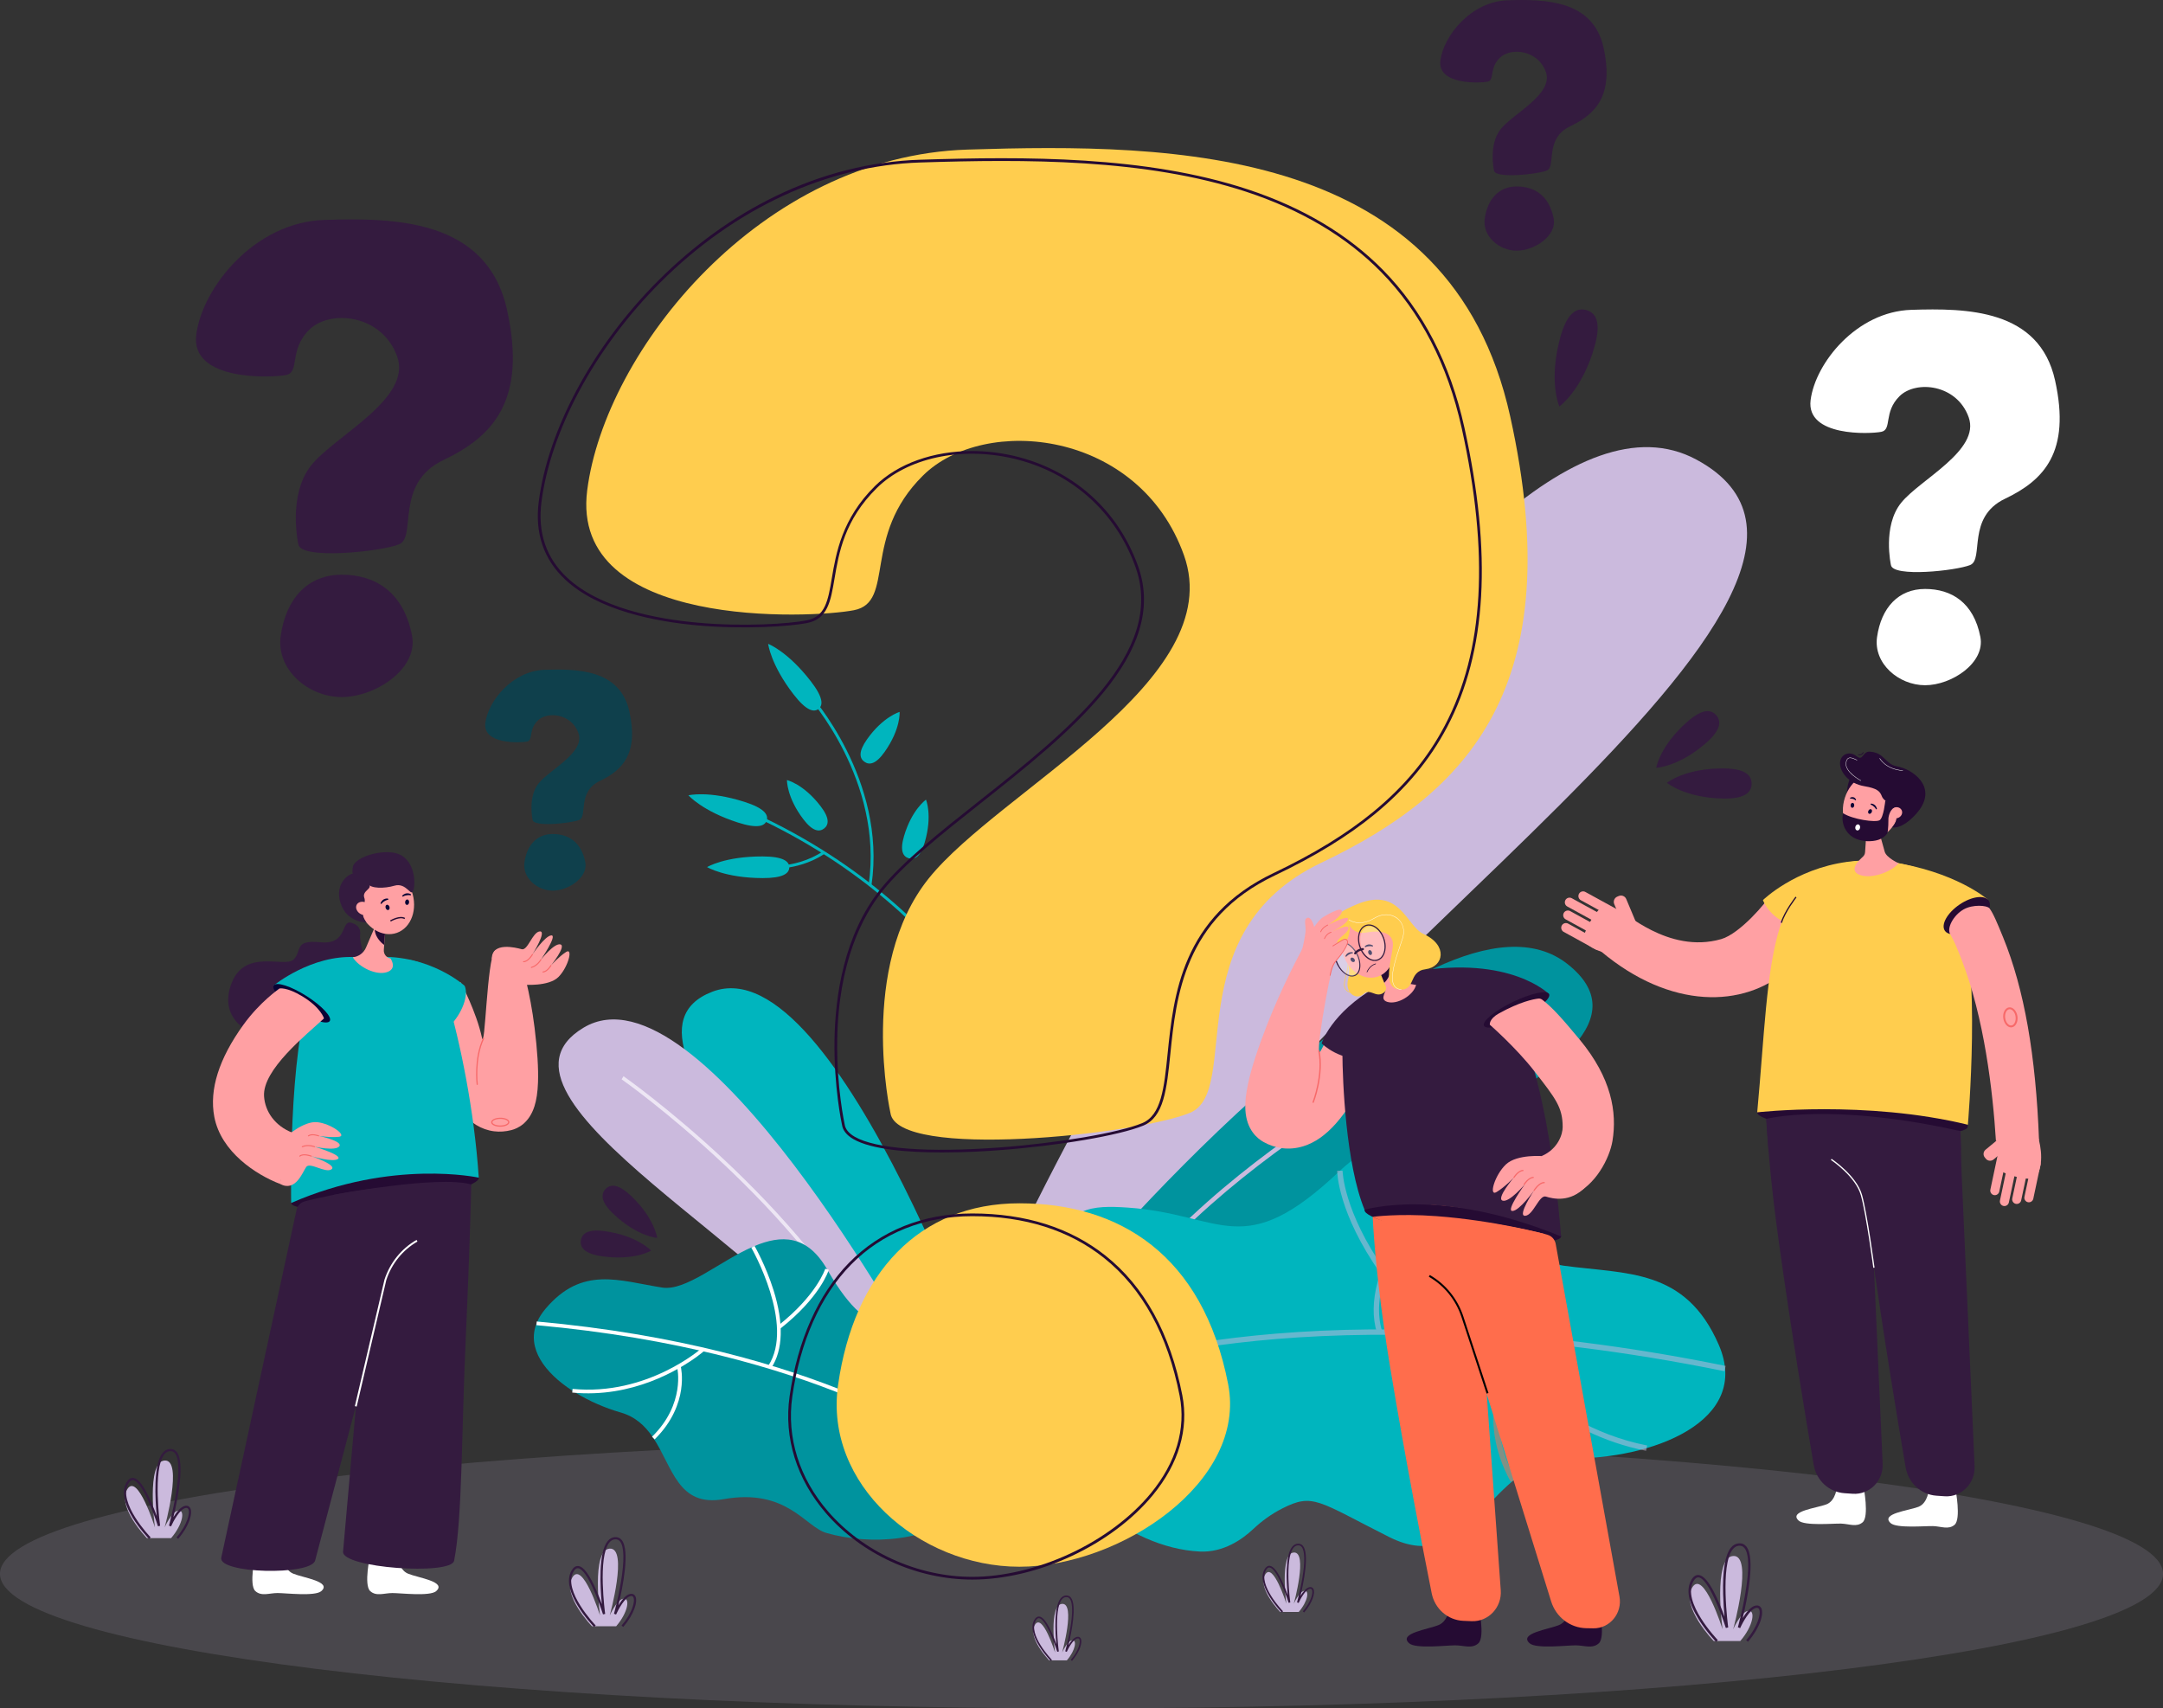 <svg width="371" height="293" viewBox="0 0 371 293" fill="none" xmlns="http://www.w3.org/2000/svg">
<rect x="0" y="0" width="371" height="293" fill="#333333" stroke="none"/>
<g clip-path="url(#clip0_12381_3677)">
<path opacity="0.15" d="M185.502 293C287.952 293 371.004 282.673 371.004 269.934C371.004 257.195 287.952 246.868 185.502 246.868C83.052 246.868 0 257.195 0 269.934C0 282.673 83.052 293 185.502 293Z" fill="#CBBADD"/>
<path d="M176.118 209.522C176.118 209.522 250.422 57.054 290.946 78.814C331.474 100.575 218.567 169.926 198.34 214.999L176.118 209.522Z" fill="#CBBADD"/>
<path d="M185.558 218.603C185.558 218.603 245.887 147.172 268.872 165.352C291.857 183.529 215.531 203.671 198.772 225.056L185.558 218.603Z" fill="#00939E"/>
<path d="M192.919 222.278C204.227 207.296 221.556 195.041 234.102 187.401C247.702 179.115 258.764 174.319 258.873 174.27L258.577 173.583C258.468 173.631 247.358 178.448 233.711 186.758C221.109 194.433 203.699 206.751 192.321 221.826L192.919 222.278Z" fill="#CBBADD"/>
<path d="M269.217 250.143C255.12 249.997 252.728 270.886 238.276 263.617C226.054 257.464 225.235 256.015 219.906 258.735C218.077 259.665 216.41 260.877 214.915 262.284C213.125 263.968 209.868 266.309 205.781 266.107C180.799 264.857 156.028 221.767 185.544 207.859C187.675 206.855 190.432 206.911 193.454 207.116C209.837 208.248 213.114 216.648 229.821 200.802C246.531 184.952 257.367 215.603 268.193 217.079C279.019 218.555 289.092 217.496 294.804 230.647C300.512 243.802 283.313 250.299 269.217 250.143Z" fill="#00B5BE"/>
<g opacity="0.5">
<path d="M187.319 235.502L186.985 234.634C187.365 234.484 225.938 220.024 295.978 234.272L295.796 235.182C226.015 220.989 187.699 235.356 187.319 235.502Z" fill="#CBBADD"/>
<path d="M236.788 218.419C229.479 208.036 229.356 201.087 229.353 200.799L230.281 200.792C230.281 200.861 230.425 207.765 237.548 217.885L236.788 218.419Z" fill="#CBBADD"/>
<path d="M236.163 228.556C234.615 223.406 236.353 216.891 241.182 209.713C244.797 204.337 248.926 200.417 248.969 200.378L249.605 201.056C249.443 201.208 233.493 216.45 237.049 228.289L236.163 228.556Z" fill="#CBBADD"/>
<path d="M254.856 231.161C253.97 229.994 253.516 229.265 253.495 229.23L254.286 228.744C254.381 228.9 263.997 244.281 282.519 247.917L282.339 248.827C267.416 245.899 258.155 235.505 254.856 231.161Z" fill="#CBBADD"/>
<path d="M259.136 254.171C256.002 248.521 255.872 243.559 256.312 240.391C256.79 236.943 258.007 234.856 258.056 234.766L258.855 235.238C258.809 235.318 254.212 243.375 259.949 253.72L259.136 254.171Z" fill="#FF6D4C"/>
</g>
<path d="M267.662 57.724C268.819 53.588 270.476 52.727 272.094 53.182C273.712 53.637 274.679 55.234 273.518 59.371C271.408 66.903 267.462 69.719 267.462 69.719C267.462 69.719 265.52 65.365 267.662 57.724Z" fill="#341B3F"/>
<path d="M295.754 131.795C299.387 131.837 300.453 133.007 300.439 134.434C300.421 135.862 299.327 137.004 295.694 136.962C289.075 136.883 285.909 134.261 285.909 134.261C285.909 134.261 289.039 131.715 295.754 131.795Z" fill="#341B3F"/>
<path d="M289.437 123.766C292.012 121.512 293.489 121.661 294.372 122.672C295.255 123.683 295.202 125.172 292.627 127.426C287.939 131.531 284.077 131.684 284.077 131.684C284.077 131.684 284.679 127.93 289.437 123.766Z" fill="#341B3F"/>
<path d="M151.737 128.954C150.228 131.093 149.103 131.25 148.265 130.656C147.428 130.062 147.2 128.947 148.709 126.808C151.456 122.912 154.301 122.102 154.301 122.102C154.301 122.102 154.526 125.002 151.737 128.954Z" fill="#00B5BE"/>
<path d="M158.613 144.467C157.878 146.981 156.862 147.492 155.877 147.204C154.896 146.915 154.315 145.933 155.054 143.418C156.397 138.841 158.824 137.153 158.824 137.153C158.824 137.153 159.974 139.82 158.613 144.467Z" fill="#00B5BE"/>
<path d="M175.822 185.143L175.355 185.307C175.33 185.234 172.745 177.99 165.781 168.818C159.359 160.355 147.791 148.471 129.153 139.918L129.361 139.466C148.1 148.065 159.731 160.021 166.189 168.533C173.195 177.771 175.798 185.07 175.822 185.143Z" fill="#00B5BE"/>
<path d="M149.482 151.812L148.993 151.739C151.589 133.924 138.698 119.564 138.568 119.418L138.934 119.085C139.064 119.23 152.113 133.76 149.482 151.812Z" fill="#00B5BE"/>
<path d="M139.388 147.561C134.808 149.634 130.313 148.905 130.261 148.898L130.345 148.409C130.401 148.419 136.163 149.346 141.174 146.005L141.449 146.419C140.77 146.87 140.077 147.249 139.388 147.561Z" fill="#00B5BE"/>
<path d="M127.718 137.539C131.077 138.615 131.823 139.727 131.51 140.706C131.197 141.685 129.948 142.158 126.589 141.081C120.473 139.122 118.081 136.407 118.081 136.407C118.081 136.407 121.514 135.552 127.718 137.539Z" fill="#00B5BE"/>
<path d="M130.809 146.888C134.333 146.898 135.382 147.735 135.378 148.759C135.374 149.787 134.323 150.614 130.799 150.603C124.376 150.583 121.281 148.718 121.281 148.718C121.281 148.718 124.295 146.87 130.809 146.888Z" fill="#00B5BE"/>
<path d="M140.752 138.275C142.346 140.352 142.159 141.477 141.347 142.102C140.534 142.727 139.402 142.616 137.812 140.539C134.914 136.754 134.981 133.795 134.981 133.795C134.981 133.795 137.808 134.434 140.752 138.275Z" fill="#00B5BE"/>
<path d="M139.057 116.827C141.217 119.619 141.206 120.96 140.394 121.588C139.585 122.217 138.287 121.898 136.124 119.109C132.188 114.025 131.752 110.431 131.752 110.431C131.752 110.431 135.065 111.67 139.057 116.827Z" fill="#00B5BE"/>
<path d="M171.457 242.649C171.457 242.649 143.781 161.747 122.157 170.099C100.534 178.451 152.69 220.19 160.002 243.996L171.457 242.649Z" fill="#00B5BE"/>
<path d="M157.336 232.401C157.336 232.401 120.051 164.255 100.077 176.267C80.1 188.279 136.198 215.738 146.359 235.96L157.336 232.401Z" fill="#CBBADD"/>
<path d="M151.213 234.45C144.428 220.343 132.667 207.682 123.997 199.545C114.596 190.724 106.707 185.171 106.626 185.116L106.943 184.581C107.02 184.636 114.948 190.21 124.377 199.062C133.086 207.237 144.903 219.958 151.73 234.154L151.213 234.45Z" fill="#EDE6F4"/>
<path d="M166.165 258.551C159.612 264.572 149.195 265.041 141.763 262.926C138.109 261.884 134.957 255.192 124.089 257.127C116.292 258.509 115.377 251.629 112.068 246.646C112.008 246.556 111.948 246.465 111.885 246.375C110.608 244.531 108.969 242.982 106.475 242.263C103.83 241.503 101.129 240.343 98.762 238.891C98.565 238.773 98.372 238.648 98.178 238.523C93.486 235.481 90.328 231.296 92.03 226.966C92.069 226.862 92.111 226.761 92.16 226.66C92.481 225.945 92.934 225.222 93.539 224.504C99.838 217.02 106.219 219.68 113.587 220.833C117.66 221.468 123.474 216.277 129.182 213.804C129.263 213.769 129.347 213.735 129.428 213.7C133.962 211.804 138.411 211.703 141.858 217.69C141.858 217.69 141.858 217.69 141.858 217.694C141.928 217.815 141.999 217.937 142.065 218.055C149.764 231.241 153.573 226.493 164.413 228.935C166.429 229.39 168.244 229.893 169.443 230.97C180.617 240.982 177.321 251.81 166.165 258.551Z" fill="#00939E"/>
<path d="M162.894 248.705L163.281 248.205C163.059 248.035 140.648 231.032 92.058 226.65L92.002 227.282C140.409 231.644 162.676 248.535 162.894 248.705Z" fill="white"/>
<path d="M133.863 227.855C140.665 222.493 142.1 217.971 142.156 217.784L141.551 217.6C141.537 217.645 140.099 222.135 133.469 227.358L133.863 227.855Z" fill="white"/>
<path d="M132.298 234.609C134.313 231.543 134.447 226.941 132.684 221.302C131.366 217.079 129.428 213.707 129.41 213.672L128.861 213.988C128.939 214.12 136.402 227.209 131.77 234.259L132.298 234.609Z" fill="white"/>
<path d="M119.566 232.658C120.372 232.067 120.815 231.678 120.833 231.661L120.41 231.189C120.319 231.272 111.034 239.454 98.21 238.211L98.15 238.843C108.48 239.839 116.559 234.852 119.566 232.658Z" fill="white"/>
<path d="M112.282 246.872C115.43 243.788 116.485 240.569 116.816 238.409C117.174 236.057 116.784 234.457 116.77 234.387L116.154 234.54C116.168 234.602 117.607 240.77 111.839 246.417L112.282 246.872Z" fill="white"/>
<path d="M103.236 215.461C100.221 215.023 99.462 213.933 99.63 212.748C99.803 211.564 100.837 210.734 103.851 211.172C109.345 211.967 111.691 214.495 111.691 214.495C111.691 214.495 108.807 216.266 103.236 215.461Z" fill="#341B3F"/>
<path d="M105.25 208.237C103.031 206.143 103.035 204.817 103.854 203.945C104.674 203.073 105.996 202.99 108.215 205.084C112.257 208.897 112.728 212.318 112.728 212.318C112.728 212.318 109.351 212.106 105.25 208.237Z" fill="#341B3F"/>
<path d="M248.638 275.286C248.638 275.286 248.571 277.949 246.774 278.703C244.977 279.453 239.764 280.134 241.709 281.846C242.828 282.829 248.093 282.193 249.581 282.193C251.068 282.193 252.465 282.843 253.569 281.846C254.786 280.748 253.569 275.289 253.569 275.289C253.569 275.289 252.285 275.96 251.132 275.928C249.468 275.883 248.638 275.286 248.638 275.286Z" fill="#250B33"/>
<path d="M269.298 275.286C269.298 275.286 269.231 277.949 267.434 278.703C265.637 279.453 260.424 280.134 262.369 281.846C263.488 282.829 268.753 282.193 270.241 282.193C271.729 282.193 273.125 282.843 274.229 281.846C275.446 280.748 274.229 275.289 274.229 275.289C274.229 275.289 272.945 275.96 271.792 275.928C270.128 275.88 269.298 275.286 269.298 275.286Z" fill="#250B33"/>
<path d="M235.27 202.254C235.27 202.254 234.936 213.405 238.488 234.797C241.052 250.24 244.081 265.802 245.565 273.265C246.096 275.932 248.336 277.883 250.992 277.991L252.42 278.05C255.29 278.165 257.618 275.696 257.411 272.758L253.806 222.281L252.916 205.667L235.27 202.254Z" fill="#FF6D4C"/>
<path d="M267.758 212.068C267.592 213.426 259.935 213.259 250.559 212.071C241.182 210.883 233.884 208.845 234.046 207.491C234.211 206.133 241.773 205.97 251.15 207.157C260.526 208.345 267.923 210.71 267.758 212.068Z" fill="#250B33"/>
<path d="M246.036 210.217L266.055 274.661C266.892 277.359 269.316 279.207 272.077 279.255L273.279 279.276C276.121 279.325 278.291 276.692 277.774 273.827L266.822 213.276C266.664 212.557 266.133 211.984 265.44 211.783C261.687 210.696 245.666 207.553 246.036 210.217Z" fill="#FF6D4C"/>
<path d="M254.984 239.02L250.679 225.903C249.711 222.955 247.721 220.493 245.072 218.972L245.241 218.68C247.96 220.243 250.007 222.771 250.999 225.799L255.304 238.916L254.984 239.02Z" fill="#020202"/>
<path d="M235.438 208.703C235.438 208.703 239.796 208.095 246.342 208.581C256.478 209.331 265.085 211.682 265.085 211.682L261.866 212.224L241.72 213.023L237.665 209.689L235.438 208.703Z" fill="#FF6D4C"/>
<path d="M219.914 196.926C221.117 197.079 222.344 196.968 223.554 196.593C227.472 195.371 230.87 191.544 234.563 184.178C236.265 180.785 239.663 177.045 239.698 177.007L237.148 174.666C234.872 172.576 231.288 172.944 229.484 175.451C228.457 176.878 227.395 178.514 226.572 180.153C225.288 182.713 227.799 167.998 228.939 164.408L224.043 161.529C222.903 163.578 219.872 169.238 217.287 175.861C215.721 179.872 214.642 183.213 214.082 185.796C213.688 187.62 213.534 189.127 213.611 190.405C213.815 193.777 215.658 195.277 216.738 195.871C217.761 196.437 218.827 196.788 219.914 196.926Z" fill="#FFA0A3"/>
<path d="M225.239 189.154C225.225 189.154 225.211 189.151 225.197 189.148C225.137 189.123 225.109 189.057 225.13 188.995C225.148 188.95 226.917 184.383 226.115 180.254C226.104 180.191 226.143 180.129 226.206 180.118C226.27 180.108 226.329 180.146 226.343 180.212C227.159 184.407 225.366 189.036 225.348 189.082C225.327 189.127 225.285 189.154 225.239 189.154Z" fill="#F76969"/>
<path d="M257.664 170.537C257.664 170.537 247.76 164.279 238.362 168.075C233.874 169.888 230.223 173.722 230.251 180.594C230.272 185.293 230.824 199.639 234.05 207.487C234.05 207.487 246.993 203.5 267.758 212.068C267.758 212.068 265.708 181.764 257.664 170.537Z" fill="#341B3F"/>
<path d="M265.707 170.516L254.491 174.743C254.491 174.743 239.832 180.65 234.929 181.48C230.022 182.313 226.685 178.955 226.685 178.955C226.685 178.955 228.239 173.784 236.033 169.269C236.765 168.842 237.539 168.446 238.358 168.078C239.733 167.464 241.144 166.894 242.603 166.644C259.137 163.786 265.707 170.516 265.707 170.516Z" fill="#341B3F"/>
<path d="M265.707 170.516C266.048 171.277 263.822 173.1 260.737 174.59C257.649 176.08 254.871 176.673 254.53 175.916C254.188 175.156 256.415 173.333 259.499 171.843C262.587 170.349 265.366 169.756 265.707 170.516Z" fill="#250B33"/>
<path d="M232.544 170.412C232.164 170.412 231.313 170.346 230.842 169.794C230.522 169.419 230.441 168.894 230.599 168.228C230.669 167.932 230.736 167.665 230.8 167.418C231.225 165.71 231.369 165.137 230.775 164.102L230.87 164.046C231.485 165.12 231.327 165.752 230.905 167.443C230.845 167.689 230.778 167.957 230.705 168.252C230.553 168.881 230.627 169.374 230.923 169.721C231.492 170.388 232.713 170.297 232.723 170.294L232.734 170.402C232.723 170.409 232.653 170.412 232.544 170.412Z" fill="#FFCD4E"/>
<path d="M230.824 164.078C230.824 164.078 231.795 165.731 231.225 167.978C230.655 170.224 232.551 171.687 233.912 170.45C235.273 169.214 236.459 172.2 238.27 169.113C239.512 166.995 230.824 164.078 230.824 164.078Z" fill="#FFCD4E"/>
<path d="M240.321 168.047L238.404 165.866L237.845 165.227L234.553 161.48L236.346 165.894L237.423 168.544L237.725 169.29C237.975 169.908 236.456 171.36 237.943 171.832C239.642 172.374 242.445 170.731 242.892 168.915C242.895 168.912 240.94 168.752 240.321 168.047Z" fill="#FFA0A3"/>
<path d="M238.386 165.79C238.393 165.814 238.401 165.842 238.408 165.866C238.773 167.359 237.44 168.547 237.44 168.547L237.43 168.544L236.354 165.894C236.772 165.564 237.391 165.165 237.852 165.231C238.087 165.262 238.284 165.425 238.386 165.79Z" fill="#250B33"/>
<path d="M230.35 163.654C229.411 160.761 230.543 157.795 232.882 157.031C235.221 156.267 237.88 157.993 238.823 160.886C239.765 163.779 238.629 166.745 236.29 167.509C233.948 168.269 231.289 166.547 230.35 163.654Z" fill="#FFA0A3"/>
<path d="M238.513 161.862C238.182 162.477 237.528 162.744 237.05 162.456C236.572 162.168 236.452 161.435 236.783 160.82C237.113 160.206 237.767 159.938 238.246 160.226C238.724 160.515 238.844 161.244 238.513 161.862Z" fill="#FFA0A3"/>
<path d="M234.19 162.452C234.158 162.452 234.127 162.442 234.106 162.418C234.071 162.376 234.074 162.31 234.12 162.275C234.144 162.255 234.686 161.709 235.456 162.147C235.506 162.175 235.523 162.234 235.498 162.286C235.47 162.334 235.414 162.341 235.361 162.327C234.823 162.175 234.271 162.414 234.25 162.432C234.232 162.446 234.211 162.452 234.19 162.452Z" fill="#080435"/>
<path d="M235.298 163.265C235.379 163.494 235.312 163.727 235.147 163.786C234.982 163.845 234.781 163.71 234.7 163.48C234.619 163.251 234.686 163.018 234.852 162.959C235.017 162.9 235.217 163.039 235.298 163.265Z" fill="#080435"/>
<path d="M230.915 164.081C230.887 164.095 230.855 164.095 230.824 164.078C230.775 164.05 230.757 163.991 230.782 163.942C230.796 163.914 231.088 163.203 231.97 163.314C232.027 163.321 232.065 163.369 232.062 163.425C232.055 163.48 232.006 163.508 231.949 163.515C231.394 163.578 230.975 164.012 230.961 164.036C230.95 164.057 230.933 164.071 230.915 164.081Z" fill="#080435"/>
<path d="M232.249 164.408C232.411 164.588 232.439 164.828 232.309 164.946C232.179 165.064 231.943 165.015 231.778 164.835C231.616 164.654 231.588 164.415 231.718 164.296C231.848 164.178 232.087 164.23 232.249 164.408Z" fill="#080435"/>
<path d="M231.39 158.566C231.39 158.566 232.073 160.355 234.436 159.924C236.803 159.494 238.674 159.945 238.903 161.678C239.132 163.411 236.743 169.245 239.853 169.683C242.962 170.12 241.435 166.609 244.527 166.227C247.619 165.845 248.434 162.116 244.144 160.178C241.252 158.872 240.176 152.072 232.85 155.049C222.541 159.237 229.734 163.373 229.734 163.373C229.734 163.373 232.048 160.574 231.39 158.566Z" fill="#FFCD4E"/>
<path d="M240.37 169.756C239.807 169.717 239.392 169.499 239.132 169.106C238.231 167.748 239.332 164.512 240.134 162.143C240.289 161.692 240.433 161.265 240.553 160.883C240.968 159.563 240.637 158.316 239.663 157.549C238.594 156.705 237.078 156.698 235.71 157.525C233.093 159.108 231.345 157.778 231.327 157.764L231.366 157.712C231.383 157.726 233.096 159.025 235.674 157.469C237.067 156.625 238.611 156.636 239.701 157.497C240.683 158.271 241.031 159.577 240.612 160.904C240.493 161.286 240.345 161.713 240.194 162.164C239.395 164.519 238.302 167.738 239.184 169.068C239.434 169.443 239.835 169.651 240.373 169.69L240.37 169.756Z" fill="white"/>
<path d="M232.727 163.449C232.664 163.512 232.622 163.564 232.607 163.588C232.836 164.015 232.994 164.46 233.079 164.89C233.107 164.901 233.135 164.911 233.163 164.922C233.1 164.435 232.956 163.928 232.727 163.449ZM232.745 163.435C232.685 163.324 232.618 163.216 232.551 163.109C232.548 163.109 232.548 163.109 232.548 163.109C232.544 163.102 232.541 163.098 232.537 163.095C232.506 163.043 232.47 162.994 232.432 162.942C231.985 162.32 231.44 161.876 230.902 161.675C230.831 161.647 230.761 161.626 230.694 161.605C230.568 161.57 230.444 161.553 230.321 161.55C230.216 161.546 230.11 161.553 230.012 161.57C229.787 161.612 229.583 161.709 229.407 161.862C229.354 161.907 229.305 161.959 229.259 162.015C228.531 162.88 228.746 164.703 229.734 166.081C230.082 166.568 230.49 166.95 230.909 167.186C231.049 167.269 231.194 167.332 231.334 167.38C231.507 167.439 231.672 167.471 231.837 167.478C232.006 167.484 232.164 167.46 232.319 167.412C232.541 167.339 232.734 167.207 232.896 167.016C232.899 167.012 232.899 167.009 232.903 167.005C233.297 166.536 233.413 165.779 233.279 164.97C233.251 164.8 233.212 164.63 233.163 164.46C233.075 164.119 232.931 163.769 232.745 163.435ZM229.664 165.606C228.929 164.359 228.802 162.873 229.414 162.147C229.449 162.109 229.481 162.07 229.516 162.039C229.621 161.942 229.737 161.869 229.864 161.82C229.868 161.82 229.868 161.82 229.868 161.82C229.917 161.803 229.966 161.789 230.019 161.779C230.114 161.754 230.212 161.747 230.318 161.751C230.48 161.758 230.641 161.793 230.81 161.852C231.32 162.036 231.844 162.459 232.273 163.064C232.319 163.126 232.361 163.189 232.4 163.255C232.474 163.366 232.541 163.48 232.6 163.591C232.829 164.019 232.987 164.463 233.072 164.894C233.23 165.689 233.135 166.439 232.755 166.891C232.748 166.901 232.741 166.908 232.731 166.915C232.502 167.168 232.2 167.293 231.848 167.287C231.69 167.28 231.524 167.248 231.362 167.186C231.229 167.137 231.092 167.071 230.958 166.991C230.582 166.766 230.212 166.418 229.896 165.974C229.815 165.859 229.734 165.741 229.664 165.62C229.667 165.613 229.667 165.609 229.664 165.606Z" fill="#341B3F"/>
<g opacity="0.3">
<path d="M237.014 160.344C237.841 161.73 237.82 163.512 236.965 164.328C236.114 165.144 234.753 164.682 233.926 163.296C233.1 161.911 233.121 160.129 233.976 159.313C234.827 158.497 236.188 158.959 237.014 160.344Z" fill="white"/>
</g>
<g opacity="0.3">
<path d="M232.52 163.057C233.35 164.449 233.423 166.224 232.688 167.026C231.953 167.828 230.684 167.349 229.854 165.956C229.024 164.564 228.95 162.789 229.685 161.987C230.42 161.188 231.69 161.664 232.52 163.057Z" fill="white"/>
</g>
<path d="M237.177 160.348C237.134 160.261 237.082 160.171 237.032 160.084C236.983 160.001 236.93 159.921 236.878 159.844C236.378 159.122 235.717 158.66 235.038 158.566C234.514 158.497 234.039 158.646 233.659 159.004C233.403 159.247 233.213 159.563 233.093 159.928C232.819 160.733 232.875 161.768 233.269 162.706C233.318 162.821 233.371 162.935 233.431 163.05C233.473 163.133 233.519 163.213 233.564 163.293C234.081 164.154 234.809 164.706 235.566 164.81C235.685 164.824 235.805 164.828 235.914 164.821C236.055 164.814 236.188 164.79 236.315 164.748C236.543 164.675 236.754 164.547 236.941 164.369C236.969 164.342 236.997 164.314 237.022 164.286C237.423 163.862 237.637 163.241 237.672 162.553C237.694 162.109 237.637 161.633 237.504 161.168C237.423 160.886 237.314 160.612 237.177 160.348ZM234.933 164.387C234.482 164.144 234.053 163.727 233.73 163.185C233.691 163.123 233.656 163.06 233.624 162.994C233.564 162.883 233.508 162.768 233.459 162.65C233.072 161.737 233.016 160.73 233.287 159.962C233.396 159.643 233.564 159.362 233.793 159.146C233.958 158.994 234.141 158.882 234.342 158.816C234.549 158.747 234.774 158.726 235.006 158.761C235.348 158.81 235.692 158.966 236.012 159.212C236.142 159.313 236.273 159.431 236.396 159.563C236.399 159.563 236.399 159.567 236.399 159.57C236.473 159.643 236.54 159.723 236.603 159.81C236.695 159.928 236.783 160.053 236.863 160.188C236.92 160.285 236.976 160.383 237.025 160.483C237.363 161.161 237.511 161.904 237.472 162.577C237.44 163.196 237.243 163.758 236.888 164.14C236.86 164.171 236.832 164.199 236.8 164.227C236.526 164.481 236.195 164.616 235.829 164.626C235.752 164.63 235.671 164.626 235.59 164.616C235.376 164.585 235.161 164.512 234.954 164.404C234.947 164.397 234.936 164.394 234.933 164.387Z" fill="#341B3F"/>
<path d="M232.498 163.682C232.537 163.668 232.572 163.644 232.596 163.605C232.611 163.581 232.952 163.078 233.785 162.97C233.884 162.953 233.958 162.866 233.947 162.762C233.936 162.661 233.842 162.588 233.743 162.602C232.727 162.713 232.305 163.376 232.283 163.404C232.231 163.491 232.255 163.605 232.343 163.661C232.392 163.692 232.449 163.699 232.498 163.682Z" fill="#341B3F"/>
<path d="M234.471 166.762C234.464 166.762 234.457 166.762 234.45 166.759C234.422 166.748 234.408 166.714 234.419 166.686C234.436 166.641 234.855 165.571 235.934 165.255C235.963 165.245 235.994 165.262 236.005 165.293C236.012 165.324 235.998 165.356 235.966 165.363C234.943 165.665 234.528 166.714 234.524 166.724C234.513 166.748 234.492 166.762 234.471 166.762Z" fill="#250B33"/>
<path d="M225.7 158.58C226.593 157.389 227.128 157.191 227.128 157.191C227.128 157.191 230.03 155.396 230.156 156.257C230.283 157.118 227.743 158.657 227.743 158.657C227.743 158.657 231.366 156.795 231.222 157.65C231.078 158.5 228.317 159.896 228.317 159.896C228.317 159.896 231.489 158.25 231.296 159.237C231.106 160.223 229.231 160.921 229.358 161.782C229.368 161.855 231.412 160.289 231.137 161.678C231.028 162.23 230.177 163.484 230.177 163.484C230.167 163.668 229.896 163.963 229.759 164.112C229.143 164.793 228.827 165.248 228.391 166.283L223.252 162.998C223.245 162.994 224.56 160.101 225.7 158.58Z" fill="#FFA0A3"/>
<path d="M226.53 159.886C226.519 159.886 226.512 159.886 226.502 159.879C226.466 159.865 226.449 159.824 226.463 159.789C226.797 158.969 227.676 158.605 227.711 158.591C227.747 158.577 227.789 158.594 227.803 158.629C227.817 158.664 227.799 158.705 227.764 158.719C227.757 158.723 226.903 159.077 226.589 159.841C226.582 159.869 226.558 159.886 226.53 159.886Z" fill="#F76969"/>
<path d="M227.174 161.053C227.163 161.053 227.156 161.049 227.146 161.046C227.11 161.032 227.093 160.99 227.11 160.952C227.515 160.008 228.264 159.831 228.299 159.824C228.338 159.817 228.373 159.837 228.384 159.876C228.391 159.914 228.37 159.952 228.331 159.959C228.324 159.959 227.617 160.133 227.241 161.008C227.226 161.039 227.202 161.053 227.174 161.053Z" fill="#F76969"/>
<path d="M228.133 167.356C228.13 167.356 228.126 167.356 228.123 167.356C228.084 167.349 228.06 167.314 228.067 167.276C228.077 167.207 228.362 165.547 229.087 164.748C229.871 163.883 231.274 161.928 231.053 161.435C230.986 161.289 230.908 161.206 230.81 161.174C230.592 161.105 230.275 161.303 229.91 161.525L229.892 161.536C229.333 161.879 228.615 162.327 228.615 162.327L228.541 162.209C228.541 162.209 229.259 161.761 229.818 161.418L229.836 161.407C230.23 161.164 230.571 160.956 230.852 161.039C230.993 161.081 231.098 161.192 231.183 161.376C231.471 162.011 229.801 164.168 229.192 164.842C228.496 165.613 228.211 167.283 228.207 167.3C228.197 167.332 228.169 167.356 228.133 167.356Z" fill="#F76969"/>
<path d="M223.393 162.682C223.393 162.682 223.762 161.119 223.91 159.949C224.057 158.782 223.512 157.684 224.23 157.417C224.947 157.15 225.615 159.091 225.478 159.945C225.341 160.803 223.393 162.682 223.393 162.682Z" fill="#FFA0A3"/>
<path d="M264.736 198.295C264.736 198.295 260.231 197.892 258.3 199.708C256.369 201.524 255.275 205.31 256.71 204.438C258.145 203.566 259.671 201.945 259.671 201.945C259.671 201.945 256.569 205.563 257.73 205.924C258.891 206.286 261.553 203.111 261.553 203.111C261.553 203.111 258.205 207.713 259.411 207.696C260.614 207.682 263.132 204.167 263.132 204.167C263.132 204.167 260.188 208.571 261.588 208.522C262.988 208.473 263.997 204.865 265.155 205.226C266.312 205.588 269.347 206.358 272.017 203.5L264.736 198.295Z" fill="#FFA0A3"/>
<path d="M259.671 202.042C259.654 202.042 259.636 202.038 259.618 202.028C259.573 202 259.559 201.938 259.587 201.893C259.618 201.844 260.353 200.687 261.222 200.656H261.226C261.278 200.656 261.321 200.698 261.324 200.75C261.328 200.806 261.286 200.851 261.229 200.851C260.463 200.878 259.759 201.983 259.752 201.997C259.734 202.024 259.703 202.042 259.671 202.042Z" fill="#F76969"/>
<path d="M261.43 203.233C261.412 203.233 261.395 203.23 261.377 203.219C261.331 203.191 261.317 203.129 261.346 203.084C261.377 203.035 262.112 201.879 262.981 201.847C263.041 201.84 263.079 201.889 263.083 201.941C263.087 201.997 263.044 202.042 262.988 202.042C262.221 202.07 261.518 203.174 261.511 203.188C261.493 203.216 261.462 203.233 261.43 203.233Z" fill="#F76969"/>
<path d="M263.132 204.264C263.115 204.264 263.097 204.261 263.079 204.251C263.034 204.223 263.02 204.16 263.048 204.115C263.083 204.056 263.948 202.691 264.88 202.733C264.933 202.736 264.975 202.782 264.972 202.837C264.968 202.893 264.929 202.938 264.87 202.931C264.05 202.9 263.22 204.209 263.213 204.219C263.199 204.251 263.167 204.264 263.132 204.264Z" fill="#F76969"/>
<path d="M269.6 205.067L264.427 198.277C267.311 197.027 268.032 194.447 268.032 193.311C268.032 189.918 266.839 188.429 263.192 183.74C260.03 179.674 255.574 175.784 255.539 175.757C255.539 175.757 255.342 174.784 257.104 173.808C260.698 171.815 263.006 171.37 263.857 171.27C264.089 171.242 264.321 171.308 264.508 171.447C266.199 172.728 267.923 174.645 270.954 178.306C276.417 184.907 277.384 190.769 276.571 195.69C276.093 198.573 273.715 203.389 269.6 205.067Z" fill="#FFA0A3"/>
<path d="M152.729 190.877C152.729 190.877 147.127 165.811 159.31 150.642C171.493 135.473 210.741 116.744 203.077 95.237C195.414 73.73 168.919 71.098 158.322 81.551C147.724 92.004 153.637 103.249 146.476 104.655C139.311 106.062 97.661 108.045 100.718 84.093C103.778 60.145 130.427 26.768 165.961 25.654C201.495 24.535 248.762 25.004 259.025 71.39C269.288 117.775 251.765 136 226.632 147.971C201.495 159.942 213.186 187.14 204.069 190.877C194.949 194.614 153.813 198.975 152.729 190.877Z" fill="#FFCD4E"/>
<path d="M143.746 237.544C146.476 218.353 157.671 206.379 174.845 206.379C192.019 206.379 206.327 215.231 210.65 237.381C213.945 254.272 192.023 268.712 174.845 268.712C157.667 268.708 141.319 254.585 143.746 237.544Z" fill="#FFCD4E"/>
<path d="M161.606 197.659C155.814 197.659 149.497 197.183 146.374 195.371C145.206 194.694 144.548 193.86 144.415 192.895C144.351 192.606 143.015 186.366 143.134 178.42C143.247 170.936 144.71 160.358 151.044 152.472C154.829 147.763 161.205 142.713 167.958 137.369C182.984 125.475 200.014 111.993 194.777 97.293C191.365 87.719 183.677 80.912 173.681 78.617C164.747 76.564 155.61 78.558 150.404 83.694C144.84 89.184 143.891 94.779 143.131 99.276C142.48 103.127 141.963 106.166 138.439 106.857C135.397 107.454 127.546 107.975 119.629 107.26C112.408 106.607 102.606 104.714 96.93 99.387C93.24 95.925 91.717 91.434 92.406 86.038C93.173 80.04 95.424 73.414 98.92 66.879C102.508 60.169 107.347 53.682 112.915 48.119C119 42.041 125.763 37.173 133.022 33.651C141.031 29.765 149.391 27.661 157.871 27.393C175.847 26.827 196.486 26.706 213.959 32.46C223.431 35.579 231.264 40.246 237.236 46.327C244.059 53.276 248.747 62.357 251.171 73.314C255.968 94.998 255.004 111.795 248.227 124.669C245.251 130.322 241.189 135.216 235.804 139.633C231.207 143.404 225.594 146.849 218.648 150.155C203.098 157.559 201.737 170.954 200.742 180.73C200.123 186.807 199.637 191.606 196.071 193.065C191.963 194.749 181.556 196.52 171.324 197.274C169.028 197.451 165.43 197.659 161.606 197.659ZM166.72 77.356C169.042 77.356 171.419 77.62 173.786 78.162C183.94 80.492 191.752 87.406 195.216 97.137C200.566 112.153 183.395 125.745 168.247 137.737C161.515 143.064 155.159 148.1 151.407 152.767C147.956 157.063 143.799 165.001 143.599 178.431C143.479 186.473 144.858 192.742 144.872 192.804L144.875 192.825C144.984 193.645 145.568 194.367 146.606 194.968C150.176 197.038 159.169 197.711 171.286 196.815C181.475 196.062 191.822 194.305 195.892 192.638C199.198 191.283 199.673 186.605 200.274 180.688C201.28 170.797 202.659 157.254 218.444 149.739C225.355 146.446 230.937 143.022 235.505 139.275C240.837 134.9 244.864 130.052 247.808 124.454C254.533 111.681 255.483 94.987 250.71 73.418C248.304 62.548 243.658 53.547 236.898 46.66C230.979 40.632 223.209 36.006 213.812 32.908C196.412 27.178 175.819 27.3 157.885 27.866C141.882 28.369 126.03 35.683 113.246 48.456C107.71 53.988 102.898 60.437 99.332 67.104C95.864 73.591 93.63 80.159 92.871 86.1C92.202 91.341 93.676 95.696 97.249 99.05C102.831 104.287 112.525 106.156 119.671 106.798C127.543 107.51 135.333 106.993 138.351 106.402C141.559 105.774 142.026 103.016 142.67 99.2C143.402 94.876 144.404 88.959 150.077 83.36C154.009 79.481 160.126 77.356 166.72 77.356Z" fill="#250B33"/>
<path d="M166.763 270.917C162.064 270.917 157.252 269.851 152.845 267.83C148.516 265.843 144.661 262.982 141.689 259.551C136.642 253.72 134.419 246.597 135.432 239.489C136.793 229.918 140.321 221.993 145.628 216.579C151.051 211.047 158.36 208.123 166.763 208.123C175.89 208.123 183.585 210.561 189.628 215.367C196.3 220.673 200.728 228.73 202.792 239.312C203.925 245.108 202.18 251.022 197.752 256.411C190.736 264.951 177.989 270.917 166.763 270.917ZM135.66 239.52L135.893 239.551C134.901 246.524 137.085 253.519 142.041 259.242C144.967 262.624 148.772 265.447 153.039 267.403C157.382 269.396 162.127 270.448 166.759 270.448C172.049 270.448 178 269.038 183.515 266.479C189.1 263.888 194.028 260.204 197.394 256.109C201.73 250.831 203.44 245.052 202.335 239.398C200.292 228.928 195.92 220.965 189.336 215.732C183.374 210.991 175.781 208.588 166.759 208.588C158.487 208.588 151.294 211.463 145.959 216.905C140.718 222.25 137.24 230.081 135.889 239.555L135.66 239.52Z" fill="#250B33"/>
<path d="M51.171 93.348C51.171 93.348 49.286 84.909 53.387 79.801C57.488 74.692 70.702 68.389 68.124 61.149C65.542 53.908 56.622 53.022 53.056 56.54C49.49 60.058 51.48 63.847 49.068 64.319C46.655 64.791 32.632 65.458 33.662 57.398C34.693 49.334 43.665 38.1 55.627 37.721C67.589 37.346 83.504 37.503 86.961 53.12C90.415 68.737 84.517 74.873 76.055 78.905C67.592 82.937 71.528 92.094 68.458 93.352C65.387 94.605 51.537 96.074 51.171 93.348Z" fill="#341B3F"/>
<path d="M48.146 109.059C49.064 102.596 52.834 98.568 58.617 98.568C64.399 98.568 69.217 101.547 70.67 109.007C71.781 114.695 64.399 119.553 58.617 119.553C52.834 119.553 47.33 114.796 48.146 109.059Z" fill="#341B3F"/>
<path d="M256.249 29.241C256.249 29.241 255.261 24.813 257.413 22.132C259.566 19.451 266.502 16.141 265.147 12.342C263.793 8.543 259.112 8.078 257.237 9.925C255.366 11.773 256.411 13.759 255.145 14.009C253.878 14.259 246.517 14.606 247.059 10.377C247.6 6.143 252.31 0.247 258.588 0.049C264.866 -0.149 273.219 -0.066 275.034 8.13C276.849 16.325 273.75 19.548 269.308 21.663C264.866 23.778 266.931 28.584 265.32 29.244C263.709 29.904 256.439 30.671 256.249 29.241Z" fill="#341B3F"/>
<path d="M254.663 37.488C255.145 34.099 257.125 31.981 260.156 31.981C263.192 31.981 265.721 33.543 266.484 37.457C267.068 40.444 263.192 42.993 260.156 42.993C257.121 42.996 254.234 40.499 254.663 37.488Z" fill="#341B3F"/>
<path d="M324.335 96.904C324.335 96.904 322.85 90.264 326.079 86.246C329.308 82.228 339.701 77.269 337.672 71.57C335.642 65.875 328.622 65.177 325.815 67.945C323.009 70.713 324.574 73.692 322.678 74.064C320.779 74.435 309.749 74.96 310.558 68.618C311.367 62.274 318.426 53.436 327.838 53.14C337.25 52.845 349.771 52.97 352.489 65.253C355.208 77.54 350.566 82.367 343.908 85.538C337.25 88.708 340.345 95.914 337.932 96.904C335.516 97.894 324.62 99.05 324.335 96.904Z" fill="white"/>
<path d="M321.953 109.267C322.678 104.183 325.643 101.012 330.191 101.012C334.738 101.012 338.53 103.356 339.673 109.225C340.545 113.698 334.738 117.525 330.191 117.525C325.643 117.522 321.31 113.778 321.953 109.267Z" fill="white"/>
<path d="M91.358 140.623C91.358 140.623 90.486 136.716 92.385 134.354C94.285 131.989 100.408 129.072 99.212 125.721C98.016 122.37 93.884 121.96 92.231 123.589C90.578 125.218 91.499 126.971 90.384 127.19C89.266 127.409 82.769 127.718 83.248 123.985C83.726 120.251 87.883 115.053 93.426 114.879C98.969 114.705 106.341 114.778 107.945 122.005C109.546 129.232 106.813 132.073 102.891 133.938C98.969 135.802 100.795 140.043 99.37 140.623C97.942 141.206 91.527 141.883 91.358 140.623Z" fill="#0F404C"/>
<path d="M89.955 147.895C90.381 144.905 92.129 143.04 94.805 143.04C97.485 143.04 99.715 144.418 100.39 147.87C100.904 150.503 97.485 152.753 94.805 152.753C92.129 152.753 89.579 150.551 89.955 147.895Z" fill="#0F404C"/>
<path d="M274.528 163.105C273.315 161.841 277.838 156.281 277.838 156.281C278.323 155.958 286.057 163.71 295.227 161.067C298.494 160.126 303.123 154.566 303.467 153.732C303.513 153.621 310.572 156.396 310.572 156.396C309.946 157.907 310.087 163.289 306.517 166.411C299.127 172.871 286.543 173.239 274.528 163.105Z" fill="#FFA0A3"/>
<path d="M315.081 254.901C315.081 254.901 314.954 257.366 313.27 258.016C311.585 258.665 306.745 259.165 308.504 260.797C309.513 261.735 314.406 261.28 315.781 261.315C317.156 261.353 318.433 261.989 319.481 261.093C320.635 260.106 319.643 255.022 319.643 255.022C319.643 255.022 318.44 255.609 317.371 255.554C315.837 255.474 315.081 254.901 315.081 254.901Z" fill="white"/>
<path d="M302.718 180.087C302.718 180.087 302.085 191.207 305.057 212.655C307.202 228.136 309.805 243.75 311.085 251.237C311.542 253.914 313.726 255.922 316.371 256.102L317.792 256.199C320.655 256.39 323.043 253.987 322.913 251.053L320.673 200.58L320.233 183.977L302.718 180.087Z" fill="#341B3F"/>
<path d="M330.851 255.328C330.851 255.328 330.725 257.793 329.04 258.443C327.355 259.092 322.516 259.592 324.274 261.225C325.284 262.162 330.176 261.707 331.551 261.742C332.927 261.78 334.203 262.416 335.251 261.52C336.405 260.533 335.413 255.449 335.413 255.449C335.413 255.449 334.21 256.036 333.141 255.981C331.608 255.901 330.851 255.328 330.851 255.328Z" fill="white"/>
<path d="M318.489 180.514C318.489 180.514 317.856 191.634 320.828 213.082C322.973 228.563 325.576 244.177 326.856 251.664C327.314 254.342 329.498 256.349 332.143 256.529L333.564 256.627C336.427 256.818 338.815 254.415 338.685 251.48L336.444 201.007L336.005 184.404L318.489 180.514Z" fill="#341B3F"/>
<path d="M337.513 193.235C337.443 194.575 329.325 194.891 319.312 194.308C309.298 193.725 301.329 192.12 301.399 190.776C301.469 189.436 309.555 188.863 319.569 189.45C329.582 190.03 337.583 191.891 337.513 193.235Z" fill="#250B33"/>
<path d="M336.082 155.153C336.082 155.153 334.499 148.068 321.426 147.641C302.574 147.03 303.854 164.439 301.399 190.776C301.399 190.776 320.044 188.647 337.531 192.905C337.531 192.905 339.888 166.015 336.082 155.153Z" fill="#FFCD4E"/>
<path d="M340.936 154.274L332.27 158.778C332.27 158.778 313.527 159.976 308.585 159.021C303.644 158.066 302.381 154.378 302.381 154.378C302.381 154.378 307.815 149.041 316.84 147.818C317.688 147.704 318.567 147.624 319.474 147.589C321.001 147.533 322.527 147.592 324.015 147.801C335.368 149.395 340.936 154.274 340.936 154.274Z" fill="#FFCD4E"/>
<path d="M323.268 146.078L322.368 142.859L322.104 141.921L320.564 136.41L320.194 141.838L319.973 145.096L319.902 146.127C319.857 146.828 319.424 146.964 318.889 147.558C318.671 147.797 317.286 149.259 318.795 149.975C320.673 150.867 324.264 149.69 325.66 148.054C325.653 148.061 323.56 147.12 323.268 146.078Z" fill="#FFA0A3"/>
<path d="M302.95 191.905C302.95 191.905 313.896 188.998 336.265 193.999L336.349 197.246L303.351 197.524L302.95 191.905Z" fill="#341B3F"/>
<path d="M341.108 154.475C341.804 155.521 340.682 157.521 338.604 158.941C336.525 160.362 334.274 160.664 333.578 159.619C332.881 158.573 334.003 156.573 336.082 155.153C338.164 153.732 340.411 153.43 341.108 154.475Z" fill="#250B33"/>
<path d="M347.456 198.423C347.874 198.513 348.145 198.93 348.057 199.35L346.675 205.872C346.587 206.292 346.168 206.563 345.75 206.473C345.331 206.383 345.06 205.966 345.148 205.546L346.531 199.024C346.622 198.607 347.037 198.336 347.456 198.423Z" fill="#FFA0A3"/>
<path d="M345.504 198.01C345.923 198.1 346.194 198.517 346.106 198.937L344.562 206.233C344.474 206.654 344.055 206.925 343.637 206.834C343.218 206.744 342.947 206.327 343.035 205.907L344.579 198.611C344.671 198.191 345.086 197.92 345.504 198.01Z" fill="#FFA0A3"/>
<path d="M345.785 194.1L345.961 194.315C346.292 194.714 346.232 195.315 345.835 195.645L341.938 198.864C341.537 199.194 340.942 199.139 340.612 198.736L340.436 198.52C340.105 198.121 340.165 197.52 340.562 197.19L344.459 193.971C344.857 193.641 345.455 193.7 345.785 194.1Z" fill="#FFA0A3"/>
<path d="M343.552 197.593C343.97 197.683 344.241 198.1 344.153 198.52L342.915 204.369C342.827 204.789 342.409 205.06 341.99 204.969C341.572 204.879 341.301 204.462 341.389 204.042L342.627 198.194C342.718 197.777 343.133 197.506 343.552 197.593Z" fill="#FFA0A3"/>
<path d="M349.566 194.992C349.566 194.992 350.977 199.225 349.229 201.872C348.624 202.788 342.912 201.406 342.616 200.212C342.317 199.017 343.541 195.152 343.541 195.152L349.566 194.992Z" fill="#FFA0A3"/>
<path d="M349.394 198.833C349.813 198.923 350.083 199.337 349.992 199.757L348.754 205.591C348.666 206.011 348.251 206.282 347.832 206.192C347.414 206.101 347.143 205.688 347.235 205.268L348.473 199.434C348.561 199.014 348.976 198.743 349.394 198.833Z" fill="#FFA0A3"/>
<path d="M342.346 195.683C341.794 186.991 340.324 174.541 336.462 164.609C335.565 162.307 335.192 161.442 334.478 160.181C333.905 159.164 335.038 156.997 336.761 155.997C338.379 155.055 340.852 155.285 341.231 155.781C341.875 156.629 342.543 158.233 343.584 160.782C347.196 169.638 349.194 181 349.736 195.6L342.346 195.683Z" fill="#FFA0A3"/>
<path d="M317.377 133.354C317.377 133.354 316.772 134.58 316.779 136.275C316.783 137.969 319.252 134.316 319.252 134.316L317.377 133.354Z" fill="#250B33"/>
<path d="M325.681 139.738C326.678 136.662 325.417 133.514 322.864 132.707C320.311 131.9 317.433 133.74 316.436 136.816C315.438 139.892 316.7 143.04 319.253 143.847C321.806 144.654 324.684 142.814 325.681 139.738Z" fill="#FFA0A3"/>
<path d="M326.103 138.261L323.852 137.549C323.356 137.393 322.951 137.025 322.765 136.539C322.445 135.702 321.956 135.209 319.797 134.847C317.06 134.389 315.601 132.399 315.601 130.916C315.601 129.402 317.19 128.704 318.411 129.677C319.631 130.649 319.396 128.829 320.743 128.919C323.261 129.086 323.331 131.076 325.35 131.427C327.999 131.889 332.297 134.861 329.113 139.043L326.103 138.261Z" fill="#250B33"/>
<path d="M320.866 137.997C320.845 137.976 320.834 137.945 320.838 137.914C320.845 137.858 320.894 137.82 320.947 137.827C320.978 137.831 321.72 137.851 321.928 138.688C321.942 138.74 321.91 138.796 321.858 138.81C321.805 138.824 321.763 138.789 321.738 138.74C321.488 138.258 320.95 138.029 320.926 138.025C320.901 138.022 320.88 138.011 320.866 137.997Z" fill="#080435"/>
<path d="M321.028 139.32C320.922 139.529 320.711 139.636 320.56 139.56C320.409 139.484 320.37 139.251 320.476 139.043C320.581 138.834 320.792 138.727 320.943 138.803C321.098 138.879 321.137 139.112 321.028 139.32Z" fill="#080435"/>
<path d="M317.364 136.98C317.342 136.973 317.325 136.952 317.321 136.921C317.314 136.872 317.342 136.817 317.385 136.799C317.409 136.789 317.99 136.476 318.341 137.112C318.362 137.153 318.352 137.212 318.317 137.247C318.278 137.282 318.239 137.271 318.208 137.24C317.902 136.931 317.434 136.969 317.413 136.98C317.395 136.983 317.378 136.983 317.364 136.98Z" fill="#080435"/>
<path d="M318.038 138.147C318.02 138.379 317.866 138.56 317.697 138.546C317.528 138.532 317.405 138.331 317.423 138.098C317.44 137.865 317.595 137.685 317.764 137.699C317.933 137.712 318.056 137.914 318.038 138.147Z" fill="#080435"/>
<path d="M329.114 139.039C329.114 139.039 326.825 142.144 324.521 141.932C324.521 141.932 326.877 139.692 323.367 137.306C323.371 137.31 327.004 137.48 329.114 139.039Z" fill="#250B33"/>
<path d="M325.555 140.282C325.009 140.491 324.418 140.265 324.232 139.775C324.046 139.289 324.338 138.723 324.883 138.518C325.428 138.31 326.019 138.536 326.205 139.025C326.388 139.508 326.1 140.074 325.555 140.282Z" fill="#FFA0A3"/>
<path d="M323.37 137.31C323.37 137.31 323.085 140.255 322.389 140.678C321.693 141.102 317.781 140.543 316.121 139.473C315.713 141.317 316.677 143.217 318.436 143.897C319.016 144.123 319.638 144.252 320.282 144.273C321.591 144.311 322.924 144.04 323.683 142.974C323.915 142.651 323.905 140.359 323.905 140.359C323.905 140.359 323.996 139.036 324.883 138.518C324.883 138.515 324.179 137.56 323.37 137.31Z" fill="#250B33"/>
<path d="M318.963 129.531C318.886 129.531 318.801 129.52 318.71 129.499L318.742 129.371C319.368 129.52 319.522 129.031 319.529 129.01L319.656 129.048C319.653 129.051 319.501 129.531 318.963 129.531Z" fill="#250B33"/>
<path d="M319.185 133.927C319.178 133.924 318.485 133.556 317.821 133C316.938 132.26 316.516 131.527 316.597 130.878C316.653 130.427 316.79 130.145 317.019 130.017C317.385 129.812 317.898 130.048 318.348 130.256C318.415 130.288 318.482 130.319 318.545 130.347L318.517 130.406C318.454 130.378 318.387 130.347 318.32 130.316C317.88 130.114 317.385 129.885 317.05 130.072C316.839 130.19 316.713 130.454 316.66 130.885C316.474 132.399 319.185 133.854 319.213 133.868L319.185 133.927Z" fill="white"/>
<path d="M326.37 132.194C324.837 132.09 323.835 131.521 323.261 131.059C322.639 130.559 322.386 130.093 322.375 130.072L322.435 130.041C322.438 130.045 322.695 130.517 323.307 131.01C323.87 131.462 324.862 132.024 326.378 132.128L326.37 132.194Z" fill="white"/>
<path d="M318.228 141.828C318.168 142.112 318.302 142.383 318.527 142.428C318.752 142.474 318.981 142.279 319.037 141.994C319.097 141.71 318.963 141.439 318.738 141.394C318.517 141.348 318.288 141.543 318.228 141.828Z" fill="white"/>
<path d="M344.938 176.208C344.312 176.208 343.732 175.541 343.609 174.656C343.479 173.711 343.918 172.867 344.587 172.777C345.258 172.683 345.905 173.378 346.036 174.322C346.166 175.267 345.726 176.111 345.054 176.201C345.019 176.205 344.977 176.208 344.938 176.208ZM344.71 173.089C344.685 173.089 344.66 173.093 344.632 173.096C344.147 173.162 343.827 173.857 343.929 174.611C344.031 175.364 344.527 175.941 345.012 175.878C345.497 175.812 345.818 175.118 345.716 174.364C345.621 173.649 345.167 173.089 344.71 173.089Z" fill="#F76969"/>
<path d="M305.641 158.299L305.437 158.236C306.041 156.254 307.951 153.812 307.972 153.788L308.141 153.92C308.12 153.944 306.231 156.358 305.641 158.299Z" fill="#250B33"/>
<path d="M321.31 217.444C321.299 217.353 320.086 208.251 319.171 204.994C318.267 201.767 314.078 198.962 314.036 198.934L314.156 198.753C314.198 198.781 318.454 201.632 319.379 204.935C320.297 208.209 321.51 217.322 321.524 217.416L321.31 217.444Z" fill="white"/>
<path d="M275.667 160.667C275.456 161.056 274.964 161.202 274.573 160.987L268.541 157.677C268.154 157.466 268.01 156.972 268.221 156.58C268.432 156.191 268.925 156.045 269.315 156.26L275.347 159.57C275.737 159.785 275.882 160.278 275.667 160.667Z" fill="#FFA0A3"/>
<path d="M276.659 158.855C276.448 159.244 275.956 159.389 275.565 159.174L268.819 155.472C268.429 155.26 268.288 154.767 268.499 154.375C268.714 153.986 269.203 153.84 269.593 154.055L276.339 157.757C276.729 157.973 276.874 158.466 276.659 158.855Z" fill="#FFA0A3"/>
<path d="M280.436 160.292L280.172 160.403C279.68 160.612 279.103 160.376 278.896 159.883L276.873 155.062C276.666 154.566 276.901 153.993 277.394 153.784L277.658 153.673C278.15 153.465 278.727 153.701 278.934 154.194L280.957 159.014C281.164 159.511 280.932 160.084 280.436 160.292Z" fill="#FFA0A3"/>
<path d="M277.651 157.042C277.44 157.431 276.947 157.577 276.557 157.361L271.147 154.396C270.757 154.184 270.616 153.691 270.827 153.298C271.038 152.909 271.531 152.763 271.921 152.979L277.331 155.944C277.718 156.16 277.862 156.653 277.651 157.042Z" fill="#FFA0A3"/>
<path d="M278.432 163.782C278.432 163.782 273.828 163.921 271.736 161.404C271.011 160.532 274.071 155.274 275.341 155.337C276.607 155.396 280.064 157.757 280.064 157.757L278.432 163.782Z" fill="#FFA0A3"/>
<path d="M274.69 162.47C274.479 162.859 273.986 163.001 273.599 162.789L268.2 159.827C267.814 159.615 267.669 159.122 267.88 158.733C268.091 158.344 268.584 158.202 268.971 158.414L274.37 161.376C274.76 161.588 274.904 162.081 274.69 162.47Z" fill="#FFA0A3"/>
<path d="M84.742 194.03C83.659 193.895 82.618 193.527 81.647 192.929C78.506 190.995 76.399 186.908 74.813 179.674C74.085 176.343 71.954 172.329 71.933 172.287L79.013 168.481C79.122 168.683 81.689 173.506 82.66 177.948C83.209 180.462 83.504 164.602 84.858 163.102C85.688 162.182 89.037 163.696 89.037 163.696C89.575 165.731 90.904 169.936 91.692 176.277C92.167 180.118 92.367 183.268 92.279 185.64C92.22 187.314 92.019 188.661 91.667 189.755C90.742 192.645 88.804 193.544 87.735 193.818C86.722 194.082 85.716 194.152 84.742 194.03Z" fill="#FFA0A3"/>
<path d="M85.8 193.245C85.399 193.245 85.019 193.172 84.731 193.044C84.415 192.902 84.242 192.7 84.242 192.478C84.242 192.044 84.928 191.703 85.804 191.7C86.212 191.696 86.592 191.769 86.88 191.901C87.197 192.044 87.369 192.245 87.369 192.467C87.369 192.902 86.683 193.242 85.807 193.245C85.807 193.245 85.804 193.245 85.8 193.245ZM85.814 191.905C85.811 191.905 85.807 191.905 85.807 191.905C85.009 191.908 84.453 192.207 84.453 192.471C84.453 192.603 84.587 192.742 84.819 192.849C85.079 192.968 85.427 193.033 85.8 193.033C85.804 193.033 85.807 193.033 85.807 193.033C86.606 193.03 87.161 192.731 87.161 192.467C87.161 192.335 87.028 192.197 86.796 192.089C86.535 191.971 86.187 191.905 85.814 191.905Z" fill="#F76969"/>
<path d="M81.851 186.081C81.798 186.081 81.752 186.043 81.749 185.991C81.742 185.946 81.204 181.518 82.846 178.045C82.871 177.993 82.934 177.972 82.987 177.996C83.04 178.021 83.061 178.083 83.036 178.135C81.422 181.553 81.953 185.921 81.957 185.963C81.963 186.022 81.925 186.074 81.865 186.081C81.862 186.081 81.858 186.081 81.851 186.081Z" fill="#F76969"/>
<path d="M61.75 160.435C61.75 160.435 62.193 158.816 60.297 158.268C58.401 157.719 59.703 162.077 54.99 161.609C50.277 161.14 51.867 163.13 50.351 164.578C48.835 166.026 42.191 162.695 39.806 168.415C37.422 174.131 41.611 178.33 49.844 178.622C58.078 178.91 54.828 183.466 61.796 180.934C68.767 178.403 65.682 167.276 63.719 165.529C61.76 163.782 61.75 160.435 61.75 160.435Z" fill="#341B3F"/>
<path d="M68.201 266.642C68.201 266.642 68.264 269.184 69.981 269.9C71.697 270.615 76.667 271.264 74.81 272.897C73.744 273.834 68.722 273.226 67.304 273.226C65.887 273.226 64.554 273.845 63.502 272.893C62.342 271.848 63.502 266.639 63.502 266.639C63.502 266.639 64.726 267.278 65.827 267.25C67.41 267.208 68.201 266.642 68.201 266.642Z" fill="white"/>
<path d="M48.501 266.639C48.501 266.639 48.564 269.181 50.281 269.896C51.997 270.611 56.967 271.261 55.11 272.893C54.044 273.831 49.021 273.226 47.604 273.223C46.187 273.223 44.854 273.841 43.802 272.89C42.641 271.844 43.802 266.635 43.802 266.635C43.802 266.635 45.026 267.274 46.127 267.246C47.706 267.208 48.501 266.639 48.501 266.639Z" fill="white"/>
<path d="M80.954 196.989C80.954 196.989 80.831 208.699 79.892 229.359C79.153 245.555 79.308 260.568 77.89 267.684C77.384 270.229 58.641 268.931 58.841 266.132L63.277 216.089L64.124 200.246L80.954 196.989Z" fill="#341B3F"/>
<path d="M49.968 206.348C50.122 207.643 57.427 207.484 66.371 206.352C75.316 205.216 82.276 203.275 82.118 201.983C81.963 200.687 74.749 200.531 65.805 201.667C56.861 202.799 49.809 205.053 49.968 206.348Z" fill="#250B33"/>
<path d="M70.688 204.587L54.044 267.674C53.246 270.247 37.454 269.903 37.95 267.17L50.865 207.501C51.016 206.813 51.523 206.268 52.184 206.077C55.761 205.042 71.036 202.045 70.688 204.587Z" fill="#341B3F"/>
<path d="M53.397 169.863C53.397 169.863 55.095 164.14 64.145 164.467C69.108 164.644 74.334 163.244 76.659 171.041C78.91 178.59 81.355 190.422 82.118 201.983C82.118 201.983 67.3 198.725 49.943 206.324C49.939 206.32 49.422 180.302 53.397 169.863Z" fill="#00B5BE"/>
<path d="M46.95 169.019L52.623 173.687C52.623 173.687 74.015 179.146 77.138 175.975C79.28 173.798 80.427 170.693 79.698 169.082C79.698 169.082 73.828 163.689 64.546 164.126C63.203 164.189 62.299 164.227 60.977 164.154C53.394 163.73 46.95 169.019 46.95 169.019Z" fill="#00B5BE"/>
<path d="M61.18 241.242L60.867 241.169L65.95 219.461C66.903 216.558 68.851 214.148 71.447 212.658L71.605 212.936C69.08 214.384 67.18 216.732 66.259 219.545L61.18 241.242Z" fill="white"/>
<path d="M60.519 164.182C61.514 164.074 62.376 163.449 62.774 162.529L64.012 159.646L64.37 158.809L66.484 153.889L66.118 158.987L65.897 162.046L65.834 162.918C65.781 163.63 66.28 164.258 66.98 164.387L66.991 164.39C67.367 165.005 67.888 166.248 66.333 166.745C64.508 167.328 61.557 165.887 60.498 164.182C60.509 164.182 60.516 164.182 60.519 164.182Z" fill="#FFA0A3"/>
<path d="M64.272 159.438C64.392 161.081 65.887 162.057 65.887 162.057L65.897 162.046L66.119 158.987C65.584 158.792 64.269 159.41 64.272 159.438Z" fill="#250B33"/>
<path d="M70.614 152.822C69.527 149.746 66.632 147.964 64.142 148.846C61.652 149.728 60.512 152.937 61.599 156.017C62.682 159.094 65.581 160.876 68.071 159.994C70.561 159.112 71.7 155.899 70.614 152.822Z" fill="#FFA0A3"/>
<path d="M66.562 154.316C66.59 154.298 66.608 154.267 66.608 154.229C66.611 154.17 66.565 154.118 66.502 154.114C66.467 154.114 65.651 154 65.278 154.882C65.254 154.937 65.278 155 65.334 155.024C65.391 155.048 65.443 155.017 65.479 154.969C65.837 154.486 66.463 154.33 66.495 154.33C66.52 154.337 66.541 154.33 66.562 154.316Z" fill="#080435"/>
<path d="M66.147 155.733C66.224 155.979 66.435 156.135 66.614 156.076C66.794 156.021 66.874 155.771 66.797 155.524C66.72 155.278 66.509 155.121 66.329 155.18C66.15 155.239 66.069 155.486 66.147 155.733Z" fill="#080435"/>
<path d="M70.409 153.559C70.441 153.552 70.469 153.531 70.487 153.496C70.511 153.441 70.487 153.378 70.434 153.35C70.402 153.336 69.692 152.92 69.013 153.593C68.971 153.635 68.967 153.705 69.009 153.746C69.052 153.791 69.111 153.781 69.164 153.75C69.681 153.441 70.318 153.534 70.346 153.548C70.364 153.559 70.388 153.562 70.409 153.559Z" fill="#080435"/>
<path d="M69.487 154.708C69.466 154.969 69.6 155.191 69.79 155.205C69.976 155.222 70.149 155.024 70.17 154.764C70.191 154.503 70.057 154.281 69.867 154.267C69.681 154.253 69.512 154.451 69.487 154.708Z" fill="#080435"/>
<path d="M57.157 204.945C57.157 204.945 75.003 201.528 80.793 203.139L78.017 207.261L67.702 207.845L57.157 204.945Z" fill="#341B3F"/>
<path d="M63.038 151.503C63.555 152.454 65.975 152.402 67.649 151.909C69.738 151.291 70.505 153.962 70.902 152.722C71.3 151.482 71.156 147.981 68.764 146.658C66.376 145.335 60.861 146.825 60.513 148.711C60.006 151.492 62.595 150.687 63.038 151.503Z" fill="#341B3F"/>
<path d="M60.797 149.801C60.797 149.801 62.281 149.659 62.436 150.291C62.591 150.923 63.959 151.739 63.189 152.444C62.422 153.149 62.288 153.458 62.531 154.132C62.7 154.601 62.243 155.934 62.281 156.983C62.299 157.438 62.851 158.223 62.851 158.223C62.851 158.223 58.996 158.275 58.222 154.118C57.723 151.413 59.812 149.756 60.797 149.801Z" fill="#341B3F"/>
<path d="M61.979 156.823C62.661 157.132 63.393 156.927 63.614 156.372C63.832 155.812 63.459 155.111 62.777 154.805C62.095 154.496 61.363 154.701 61.142 155.257C60.92 155.816 61.297 156.517 61.979 156.823Z" fill="#FFA0A3"/>
<path d="M56.562 175.118C56.126 175.812 53.618 175.006 50.963 173.322C48.308 171.638 46.51 169.71 46.95 169.019C47.386 168.325 49.894 169.131 52.549 170.815C55.201 172.499 56.998 174.426 56.562 175.118Z" fill="#080435"/>
<path d="M49.057 194.975C49.057 194.975 52.054 192.224 54.421 192.467C56.788 192.711 59.626 194.812 58.128 194.975C56.63 195.138 54.657 194.812 54.657 194.812C54.657 194.812 58.835 195.701 58.205 196.59C57.576 197.479 53.946 196.669 53.946 196.669C53.946 196.669 58.835 198.125 57.966 198.77C57.097 199.416 53.394 198.284 53.394 198.284C53.394 198.284 57.889 199.819 56.862 200.549C55.838 201.278 53.155 199.253 52.525 200.146C51.896 201.035 50.71 204.511 48.03 203.056L49.057 194.975Z" fill="#FFA0A3"/>
<path d="M54.657 194.902C54.646 194.902 54.636 194.902 54.625 194.895C54.615 194.891 53.51 194.485 52.948 194.884C52.909 194.912 52.853 194.902 52.825 194.864C52.796 194.825 52.807 194.77 52.846 194.742C53.482 194.291 54.636 194.714 54.685 194.732C54.731 194.749 54.752 194.798 54.738 194.846C54.727 194.878 54.692 194.902 54.657 194.902Z" fill="#F76969"/>
<path d="M51.85 196.76C51.815 196.76 51.783 196.739 51.769 196.708C51.748 196.663 51.769 196.61 51.815 196.593C52.824 196.142 53.935 196.572 53.981 196.593C54.027 196.61 54.048 196.663 54.031 196.708C54.013 196.753 53.964 196.777 53.918 196.756C53.907 196.753 52.828 196.336 51.885 196.756C51.871 196.76 51.86 196.76 51.85 196.76Z" fill="#F76969"/>
<path d="M53.394 198.378C53.384 198.378 53.373 198.375 53.363 198.371C53.349 198.368 52.04 197.881 51.477 198.357C51.442 198.388 51.386 198.385 51.354 198.347C51.323 198.309 51.326 198.253 51.365 198.222C52.005 197.68 53.366 198.184 53.422 198.208C53.468 198.225 53.489 198.277 53.475 198.323C53.465 198.357 53.433 198.378 53.394 198.378Z" fill="#F76969"/>
<path d="M89.796 168.884C89.796 168.884 94.102 169.252 95.783 167.568C97.467 165.887 98.35 162.459 97.084 163.282C95.818 164.102 94.492 165.599 94.492 165.599C94.492 165.599 97.179 162.268 96.127 161.977C95.079 161.685 92.769 164.602 92.769 164.602C92.769 164.602 95.649 160.386 94.569 160.431C93.49 160.476 91.323 163.696 91.323 163.696C91.323 163.696 93.848 159.664 92.593 159.747C91.341 159.83 90.528 163.091 89.48 162.8C88.432 162.508 84.356 161.504 84.356 164.453L89.796 168.884Z" fill="#FFA0A3"/>
<path d="M93.127 166.797C93.082 166.797 93.043 166.762 93.039 166.713C93.036 166.665 93.075 166.623 93.12 166.62C93.809 166.575 94.411 165.564 94.415 165.554C94.439 165.512 94.492 165.498 94.534 165.522C94.576 165.547 94.59 165.602 94.566 165.644C94.541 165.689 93.912 166.745 93.131 166.797H93.127Z" fill="#F76969"/>
<path d="M91.14 166.015C91.101 166.015 91.066 165.991 91.055 165.949C91.041 165.901 91.069 165.856 91.119 165.842C92.114 165.574 92.691 164.567 92.694 164.557C92.719 164.515 92.772 164.501 92.814 164.522C92.856 164.546 92.87 164.599 92.849 164.64C92.825 164.685 92.234 165.72 91.164 166.009C91.157 166.015 91.15 166.015 91.14 166.015Z" fill="#F76969"/>
<path d="M89.81 165.029C89.803 165.029 89.8 165.029 89.793 165.029C89.743 165.029 89.705 164.988 89.708 164.939C89.708 164.89 89.754 164.849 89.796 164.852C89.8 164.852 89.803 164.852 89.81 164.852C90.542 164.852 91.245 163.661 91.252 163.65C91.277 163.609 91.33 163.595 91.372 163.619C91.414 163.644 91.428 163.699 91.403 163.741C91.372 163.793 90.64 165.029 89.81 165.029Z" fill="#F76969"/>
<path d="M67.029 158.056L66.913 157.861C66.98 157.823 68.556 156.893 69.484 157.438L69.372 157.632C68.559 157.156 67.047 158.045 67.029 158.056Z" fill="#250B33"/>
<path d="M48.033 203.059C43.95 201.49 37.907 197.597 36.757 191.544C35.871 186.887 37.549 181.577 41.745 175.767C44.587 171.832 47.801 169.655 47.931 169.537C47.931 169.537 49.162 169.249 51.846 170.877C55.082 172.839 55.571 174.67 55.571 174.67C52.468 177.535 45.023 183.456 45.29 188.001C45.445 190.662 47.196 193.134 50.172 194.277L48.033 203.059Z" fill="#FFA0A3"/>
<path d="M101.533 278.918C101.533 278.918 96.376 273.601 98.153 270.573C99.925 267.545 102.918 277.078 102.918 277.078C102.918 277.078 101.367 265.802 104.582 265.607C107.797 265.413 104.582 277.078 104.582 277.078C104.582 277.078 105.774 274.359 106.938 274.188C108.103 274.022 107.768 276.494 105.69 278.918H101.533Z" fill="#CBBADD"/>
<path d="M101.902 279.05C101.66 278.8 95.979 272.876 98.04 269.354C98.368 268.799 98.758 268.545 99.205 268.594C100.108 268.698 101.121 270.077 102.31 272.817C102.665 273.636 102.982 274.456 103.228 275.133C102.943 272.174 102.616 266.288 104.227 264.315C104.575 263.892 104.997 263.659 105.483 263.631C105.958 263.603 106.348 263.774 106.643 264.138C108.096 265.934 106.791 272.334 106.074 275.327C106.608 274.452 107.368 273.476 108.142 273.365C108.507 273.313 108.799 273.449 108.965 273.751C109.439 274.616 108.796 276.831 106.9 279.043L106.612 278.797C108.476 276.623 108.982 274.577 108.631 273.935C108.543 273.775 108.405 273.713 108.194 273.744C107.199 273.886 106.035 276.078 105.669 276.908L105.314 276.779C105.321 276.755 106.028 274.178 106.499 271.362C107.118 267.677 107.065 265.263 106.351 264.378C106.133 264.11 105.859 263.989 105.507 264.01C105.124 264.034 104.8 264.211 104.519 264.555C102.479 267.048 103.784 276.706 103.798 276.803L103.429 276.887C102.757 274.744 100.678 269.142 99.159 268.969C98.87 268.934 98.61 269.125 98.364 269.545C96.447 272.817 102.113 278.724 102.173 278.783L101.902 279.05Z" fill="#341B3F"/>
<path d="M219.58 276.467C219.58 276.467 215.634 272.396 216.991 270.077C218.349 267.757 220.642 275.057 220.642 275.057C220.642 275.057 219.453 266.423 221.915 266.274C224.377 266.125 221.915 275.057 221.915 275.057C221.915 275.057 222.826 272.973 223.72 272.844C224.609 272.716 224.356 274.612 222.766 276.467H219.58Z" fill="#CBBADD"/>
<path d="M219.861 276.567C219.851 276.557 218.722 275.383 217.797 273.904C216.537 271.886 216.235 270.285 216.903 269.142C217.153 268.715 217.452 268.517 217.793 268.559C218.486 268.639 219.263 269.695 220.171 271.792C220.441 272.421 220.684 273.046 220.874 273.567C220.656 271.303 220.406 266.795 221.641 265.284C221.908 264.958 222.232 264.784 222.605 264.76C222.963 264.739 223.266 264.867 223.494 265.149C224.606 266.524 223.607 271.424 223.058 273.716C223.466 273.046 224.047 272.299 224.641 272.212C224.919 272.171 225.144 272.275 225.271 272.508C225.633 273.171 225.14 274.866 223.688 276.56L223.466 276.369C224.894 274.706 225.281 273.14 225.014 272.646C224.947 272.525 224.841 272.476 224.68 272.501C223.916 272.612 223.023 274.286 222.745 274.925L222.471 274.827C222.478 274.807 223.016 272.837 223.378 270.677C223.853 267.858 223.811 266.007 223.266 265.329C223.1 265.124 222.889 265.031 222.619 265.048C222.327 265.065 222.077 265.204 221.862 265.465C220.301 267.371 221.3 274.768 221.31 274.841L221.029 274.904C220.512 273.261 218.922 268.976 217.761 268.844C217.543 268.819 217.343 268.962 217.153 269.285C215.686 271.792 220.023 276.314 220.069 276.359L219.861 276.567Z" fill="#341B3F"/>
<path d="M293.935 281.45C293.935 281.45 288.287 275.623 290.232 272.306C292.177 268.986 295.455 279.436 295.455 279.436C295.455 279.436 293.756 267.083 297.277 266.868C300.797 266.652 297.277 279.436 297.277 279.436C297.277 279.436 298.581 276.456 299.858 276.272C301.135 276.088 300.769 278.8 298.494 281.453H293.935V281.45Z" fill="#CBBADD"/>
<path d="M294.34 281.592C294.323 281.575 292.708 279.901 291.386 277.783C289.581 274.893 289.152 272.601 290.109 270.969C290.464 270.358 290.893 270.077 291.382 270.136C293.039 270.323 294.854 274.688 295.793 277.286C295.694 276.244 295.592 274.876 295.554 273.438C295.445 269.351 295.895 266.663 296.887 265.447C297.266 264.982 297.731 264.729 298.265 264.697C298.786 264.663 299.215 264.854 299.539 265.253C301.132 267.222 299.7 274.234 298.912 277.512C299.5 276.553 300.33 275.484 301.178 275.362C301.578 275.303 301.899 275.452 302.078 275.782C302.598 276.73 301.892 279.158 299.816 281.578L299.503 281.308C301.547 278.925 302.103 276.685 301.716 275.984C301.621 275.807 301.469 275.741 301.241 275.775C300.151 275.932 298.874 278.331 298.473 279.241L298.082 279.102C298.089 279.075 298.863 276.251 299.38 273.167C300.059 269.132 300.003 266.486 299.218 265.513C298.979 265.218 298.677 265.09 298.293 265.111C297.875 265.135 297.52 265.333 297.214 265.708C294.98 268.437 296.408 279.019 296.422 279.127L296.018 279.217C295.279 276.869 293.004 270.733 291.34 270.542C291.027 270.507 290.742 270.712 290.471 271.174C288.372 274.758 294.579 281.231 294.643 281.297L294.34 281.592Z" fill="#341B3F"/>
<path d="M179.959 284.773C179.959 284.773 176.206 280.901 177.497 278.696C178.788 276.491 180.968 283.433 180.968 283.433C180.968 283.433 179.839 275.223 182.178 275.081C184.521 274.938 182.178 283.433 182.178 283.433C182.178 283.433 183.047 281.453 183.894 281.328C184.742 281.207 184.499 283.009 182.987 284.773H179.959Z" fill="#CBBADD"/>
<path d="M180.229 284.871C180.219 284.86 179.146 283.745 178.267 282.339C177.067 280.419 176.782 278.894 177.419 277.81C177.655 277.404 177.94 277.217 178.267 277.255C178.924 277.331 179.663 278.335 180.528 280.328C180.788 280.926 181.017 281.523 181.196 282.016C180.989 279.863 180.75 275.574 181.924 274.14C182.178 273.831 182.484 273.664 182.839 273.64C183.184 273.619 183.469 273.744 183.683 274.008C184.742 275.317 183.789 279.977 183.268 282.158C183.658 281.519 184.211 280.811 184.773 280.731C185.041 280.693 185.252 280.794 185.371 281.012C185.716 281.641 185.248 283.256 183.866 284.867L183.658 284.687C185.016 283.103 185.385 281.613 185.129 281.148C185.065 281.03 184.963 280.988 184.812 281.009C184.088 281.113 183.24 282.707 182.973 283.315L182.712 283.221C182.733 283.148 184.745 275.769 183.469 274.188C183.31 273.994 183.11 273.904 182.853 273.921C182.575 273.938 182.339 274.067 182.135 274.32C180.651 276.137 181.601 283.169 181.608 283.242L181.341 283.301C180.852 281.742 179.336 277.661 178.231 277.536C178.02 277.512 177.834 277.651 177.655 277.956C176.258 280.339 180.387 284.641 180.426 284.683L180.229 284.871Z" fill="#341B3F"/>
<path d="M25.19 263.808C25.19 263.808 20.034 258.488 21.806 255.46C23.579 252.432 26.576 261.968 26.576 261.968C26.576 261.968 25.025 250.692 28.239 250.494C31.454 250.299 28.239 261.968 28.239 261.968C28.239 261.968 29.432 259.245 30.596 259.078C31.76 258.912 31.426 261.384 29.347 263.808H25.19Z" fill="#CBBADD"/>
<path d="M25.56 263.94C25.317 263.69 19.633 257.762 21.698 254.241C22.025 253.685 22.415 253.428 22.862 253.48C23.766 253.584 24.782 254.963 25.968 257.703C26.323 258.523 26.639 259.342 26.886 260.023C26.601 257.064 26.274 251.178 27.888 249.202C28.236 248.778 28.658 248.546 29.147 248.518C29.622 248.486 30.012 248.66 30.308 249.025C31.76 250.824 30.456 257.224 29.738 260.217C30.273 259.342 31.032 258.366 31.806 258.255C32.172 258.203 32.464 258.339 32.629 258.641C33.104 259.506 32.46 261.721 30.565 263.933L30.276 263.687C32.14 261.513 32.647 259.467 32.298 258.825C32.211 258.665 32.073 258.603 31.862 258.634C30.863 258.78 29.699 260.968 29.337 261.798L28.982 261.669C28.989 261.645 29.696 259.068 30.167 256.248C30.786 252.564 30.733 250.146 30.019 249.261C29.801 248.994 29.527 248.875 29.175 248.893C28.792 248.917 28.468 249.094 28.187 249.438C26.147 251.931 27.452 261.593 27.462 261.69L27.093 261.773C26.421 259.631 24.339 254.026 22.823 253.855C22.535 253.824 22.275 254.012 22.028 254.432C20.112 257.707 25.778 263.614 25.837 263.673L25.56 263.94Z" fill="#341B3F"/>
</g>
<defs>
<clipPath id="clip0_12381_3677">
<rect width="371" height="293" fill="white"/>
</clipPath>
</defs>
</svg>
